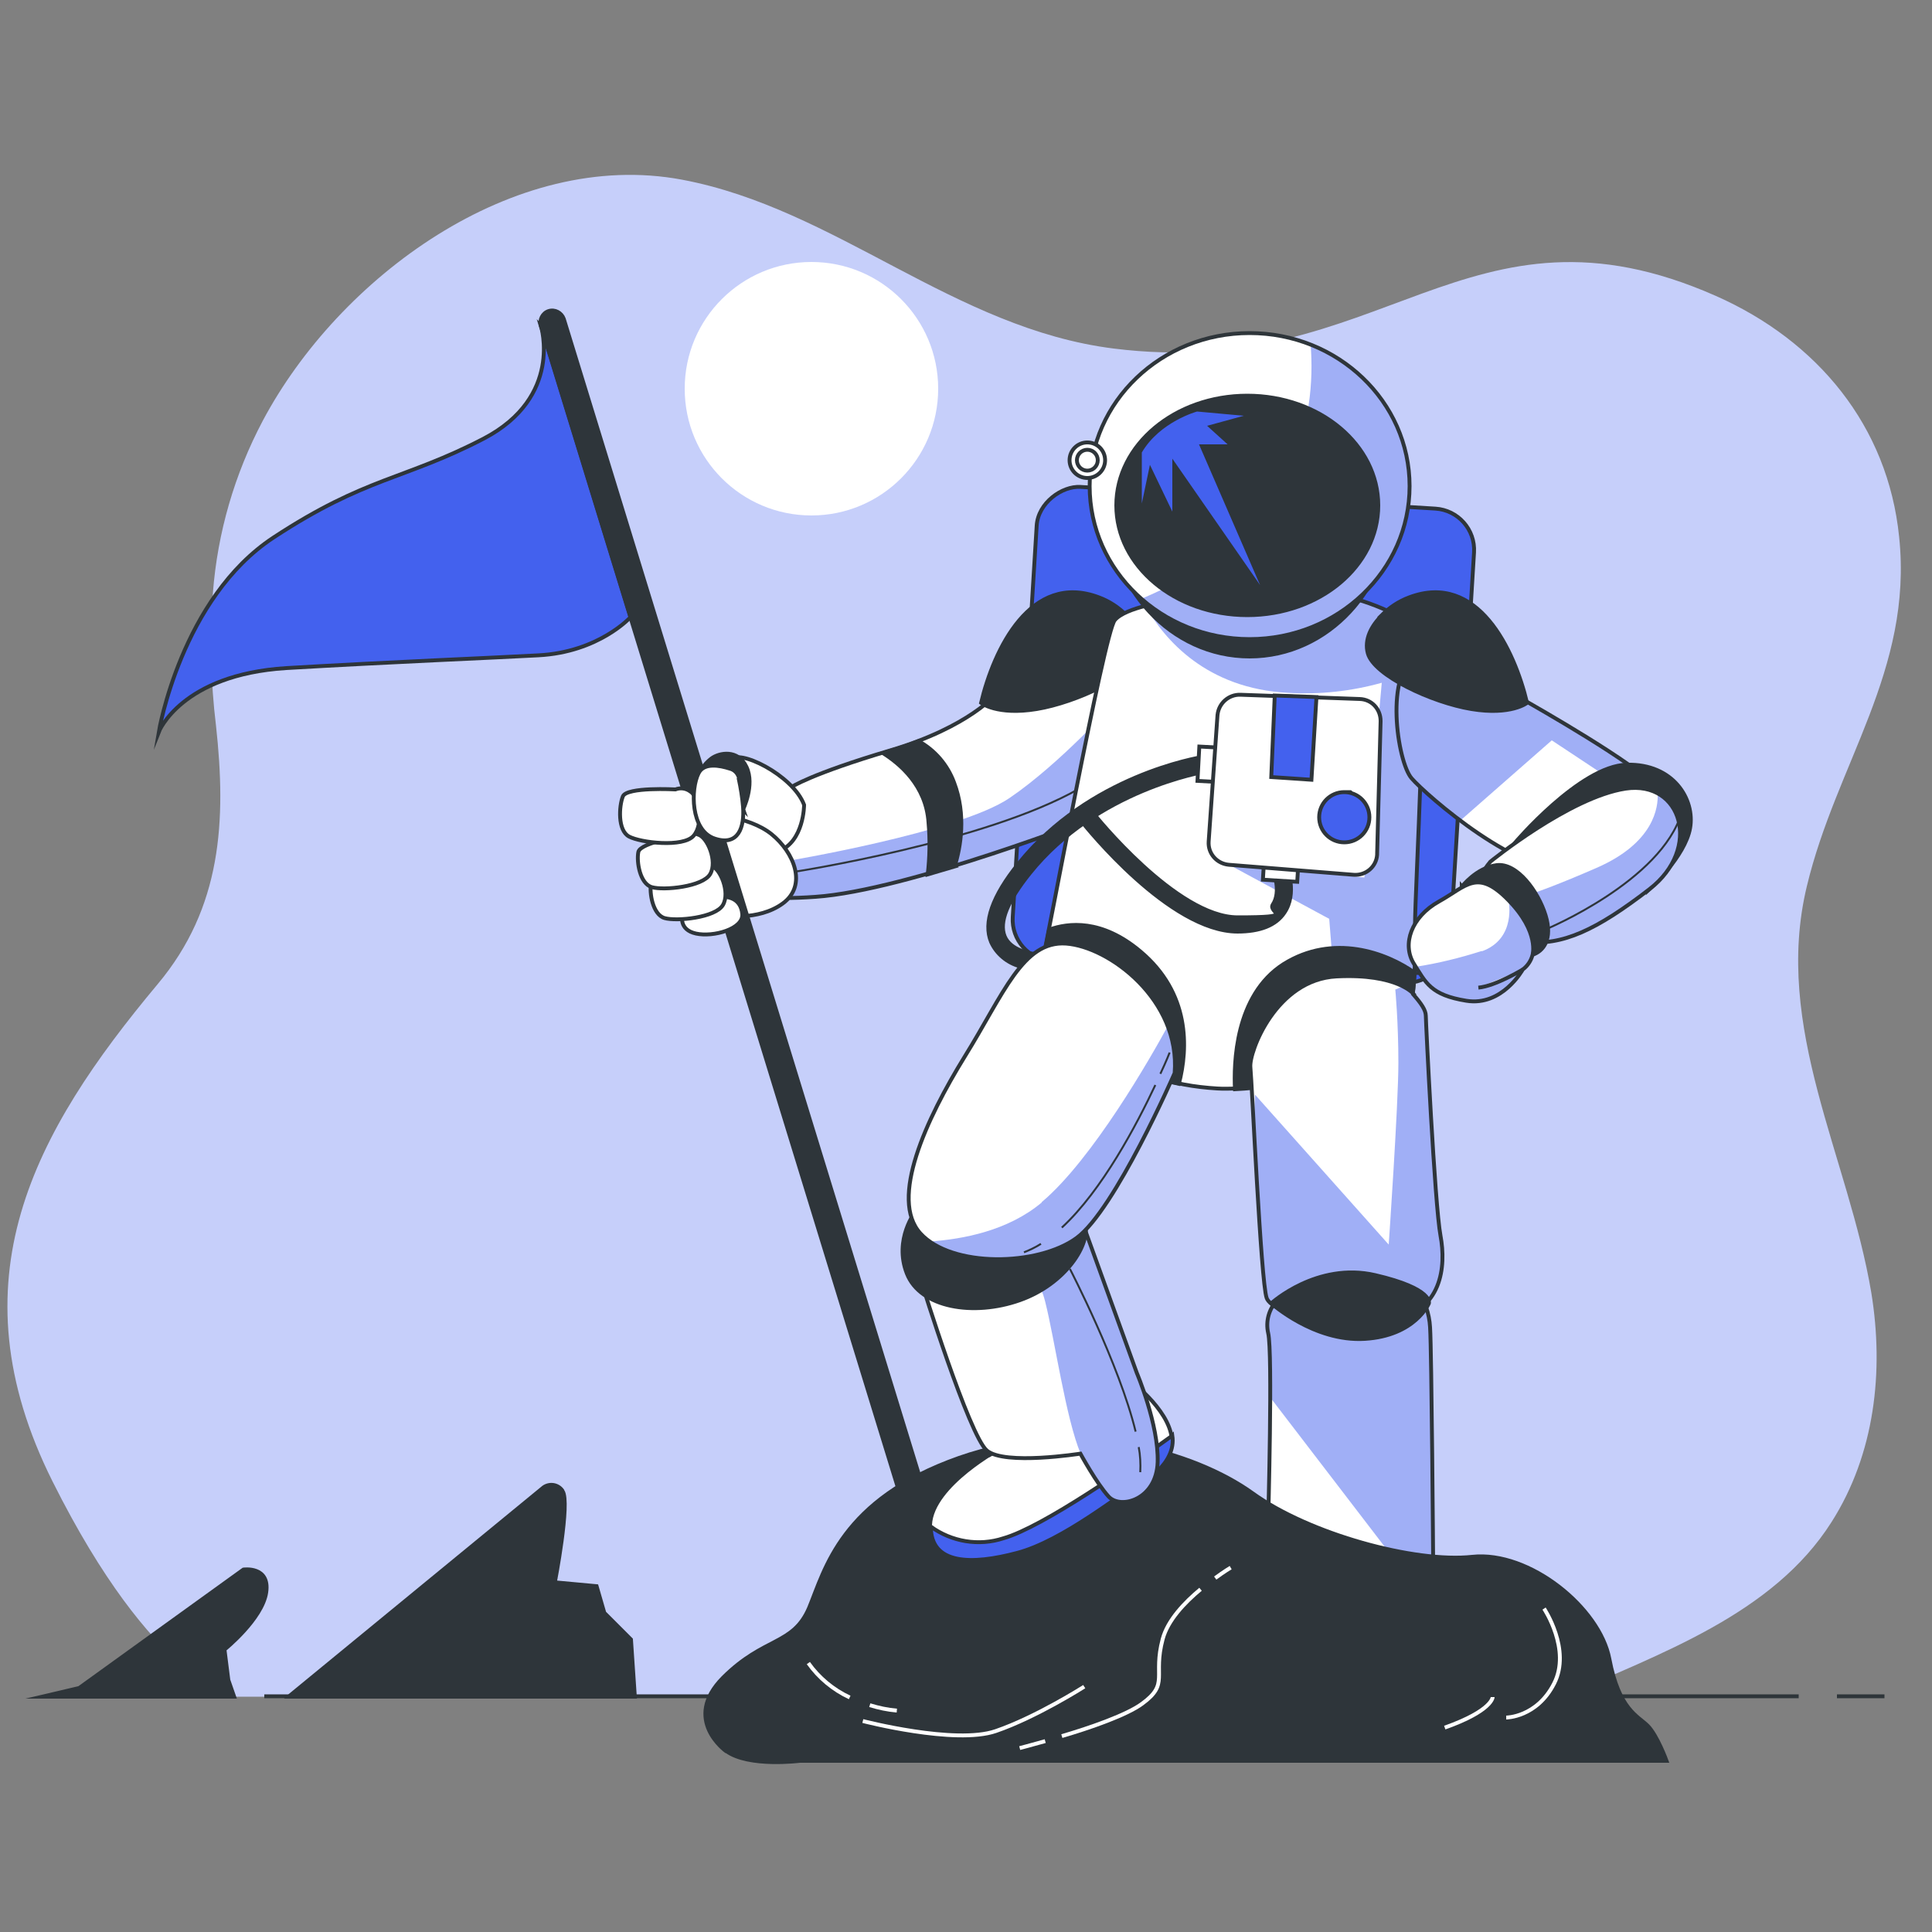 <?xml version="1.0" encoding="UTF-8"?>
<svg xmlns="http://www.w3.org/2000/svg" xmlns:xlink="http://www.w3.org/1999/xlink" version="1.1" viewBox="0 0 500 500">
  <rect x="0" y="0" width="500" height="500" fill="#808080" stroke="none"/>
  <!-- Generator: Adobe Illustrator 29.0.1, SVG Export Plug-In . SVG Version: 2.1.0 Build 192)  -->
  <defs>
    <style>
      .st0, .st1, .st2, .st3 {
        fill: none;
      }

      .st4 {
        mix-blend-mode: multiply;
        opacity: .5;
      }

      .st4, .st5, .st6, .st7, .st8 {
        fill: #4361ee;
      }

      .st4, .st9 {
        isolation: isolate;
      }

      .st1 {
        stroke-width: .5px;
      }

      .st1, .st2, .st3, .st6, .st10, .st11 {
        stroke-miterlimit: 10;
      }

      .st1, .st3, .st6, .st10, .st12, .st13, .st8, .st11 {
        stroke: #2e353a;
      }

      .st14 {
        fill: #c6cffa;
      }

      .st2 {
        stroke: #fff;
      }

      .st15 {
        opacity: .3;
      }

      .st15, .st7 {
        display: none;
      }

      .st16 {
        clip-path: url(#clippath-1);
      }

      .st17 {
        clip-path: url(#clippath-3);
      }

      .st18 {
        clip-path: url(#clippath-4);
      }

      .st19 {
        clip-path: url(#clippath-2);
      }

      .st20 {
        clip-path: url(#clippath-7);
      }

      .st21 {
        clip-path: url(#clippath-6);
      }

      .st22 {
        clip-path: url(#clippath-9);
      }

      .st23 {
        clip-path: url(#clippath-8);
      }

      .st24 {
        clip-path: url(#clippath-5);
      }

      .st25, .st10, .st12, .st13 {
        fill: #fff;
      }

      .st12 {
        stroke-miterlimit: 10;
        stroke-width: 1px;
      }

      .st13 {
        stroke-miterlimit: 10;
        stroke-width: 1px;
      }

      .st8 {
        stroke-miterlimit: 10;
        stroke-width: 1px;
      }

      .st26 {
        clip-path: url(#clippath);
      }

      .st11 {
        fill: #2e353a;
      }
    </style>
    <clipPath id="clippath">
      <path class="st0" d="M258,179.4s-7,8.7-27.6,14.8-25.6,9.5-25.6,9.5c0,0-12,4.1-16.1,14.4-4.1,10.3-1.6,15.7,22.3,14,23.9-1.6,73.4-21,73.4-21,0,0,9.1-16.5,7-30.5s-29.3-7-33.4-1.2Z"/>
    </clipPath>
    <clipPath id="clippath-1">
      <path class="st0" d="M302.4,155.6s-11.1,1.5-13.9,4.9-17.7,84.7-18.5,87,2.3,9.6,11.9,20c9.6,10.4,21.6,13.5,33.1,14.2,11.5.8,38.9-4.9,45.4-11.1,6.5-6.2,5.8-22.3,5.8-31.2s3.5-69.7,1.2-75c-2.3-5.4-17.3-10-19.6-10s-42.7.8-45.4,1.2Z"/>
    </clipPath>
    <clipPath id="clippath-2">
      <path class="st0" d="M330.5,336.5c-2.1,2.3-3,5.4-2.3,8.5,1.2,4.9,0,48.5,0,48.5,0,0,.4,10.4,18.5,13.1,18.1,2.7,24.2-2.3,24.2-2.3,0,0-.4-54.6-.8-60.8-.2-3.6-1.4-7.1-3.5-10l-36.2,3.1Z"/>
    </clipPath>
    <clipPath id="clippath-3">
      <path class="st0" d="M365.9,257.3s-4.2-5.4-20-4.6c-15.7.8-22.7,19.6-22.3,23.5s2.7,55.4,4.2,59.7c1.5,4.2,19.2,8.1,32.3,5.8,13.1-2.3,14.2-13.9,12.7-21.9s-3.8-55.4-3.8-56.9-1.2-3.2-3.2-5.5Z"/>
    </clipPath>
    <clipPath id="clippath-4">
      <ellipse class="st0" cx="323.4" cy="125.8" rx="41.4" ry="39.6"/>
    </clipPath>
    <clipPath id="clippath-5">
      <path class="st0" d="M392.2,179.9l1,.6c5.3,3,29.7,16.9,35.6,23.3,6.5,7.1-8.7,17.7-21.7,20.8-13,3.1-38.1-18.9-41.8-23.2s-7.1-27.6,1.5-31.9c8.7-4.3,25.4,10.5,25.4,10.5Z"/>
    </clipPath>
    <clipPath id="clippath-6">
      <path class="st0" d="M385.7,223s20.5-16.7,35-18.9,19.8,15.5,6.2,26c-13.6,10.5-22.6,14.8-32.2,13.6-9.6-1.2-17.3-10.8-9-20.7Z"/>
    </clipPath>
    <clipPath id="clippath-7">
      <path class="st0" d="M396.6,247.2s1.9-5.9-6.2-14.2c-8.1-8.4-10.8-3.7-18,.3s-9.6,11.1-6.5,16.1c3.1,4.9,4.3,8.1,13.6,9.6s14.6-8.1,14.6-8.1c1.2-.9,2.1-2.2,2.5-3.7Z"/>
    </clipPath>
    <clipPath id="clippath-8">
      <path class="st0" d="M238.5,331.9s12.3,39.6,16.9,43.5c4.6,3.9,24.2.8,24.2.8,0,0,4.2,7.7,7.3,11.1,3.1,3.4,12.4.8,12.7-8.9.3-9.6-5.4-23.1-5.4-23.1l-13.1-36.2s-15.4-3.1-29.7,0-13,12.7-13,12.7Z"/>
    </clipPath>
    <clipPath id="clippath-9">
      <path class="st0" d="M304,277.7s-15.4,35.4-25.4,42.7-32.3,7.7-40.4-1.2,1.5-29.6,11.5-45.8c10-16.1,15-30,26.2-29.2s29.6,14.6,28.1,33.5Z"/>
    </clipPath>
  </defs>
  <g class="st9">
    <g id="Layer_1">
      <g id="freepik--background-simple--inject-1--inject-2">
        <path class="st14" d="M55.1,153.4c1.2-15.6,5.6-30.7,12.9-44.5,19.6-36.9,64.8-70.6,108.5-62.4,39.9,7.5,70.3,38.5,111.7,43.7,69.3,8.7,91.5-42.1,155.9-13.6,26.2,11.6,44.5,33.6,47.4,62.4,3.6,34.5-16.3,58.6-23.9,90.4-8.8,36.6,10.8,70,16.7,105.2,3.3,20.3.9,41.7-10.3,59.3-15.2,24-44.7,34.1-69.4,45.2H60.6s-21-3.7-47-55.7c-26-52-4.9-90.3,27.2-128.7,16.6-19.8,17.8-42.3,15.1-66.9-1.4-11.4-1.6-22.9-.8-34.4Z"/>
      </g>
      <g id="freepik--Landscape--inject-1--inject-2">
        <path class="st7" d="M451.6,326.6c-.6-4-1.3-7.9-2.2-11.8l-37.2,18,39.4-6.3Z"/>
        <path class="st7" d="M267.5,188.5s-110.1,43.8-169.6,65.1c-9.9,15.9-17.5,33.2-22.4,51.2l94.5-41.3-74.8,48.9,54.4-9.5-1.4,6.8,146.8-39.4-212.2,96.6,32.6-29.9-46.9,17.9v.4c0,23.7,4.3,47.3,12.9,69.4l208.1-79.5-114.3,59.9,204-73.5-54.4,12.2,76.2-38.1h-42.1l78.3-27.9c-2.6-5.9-5.4-11.6-8.6-17.1l-156.8,53.1,146.1-69.9c-61.5-86.7-181.6-107.1-268.3-45.6-13.1,9.3-25,20.2-35.4,32.4l152.9-42.2Z"/>
        <path class="st7" d="M401.4,407.7c-3.5,0,27.7-16.5,50.9-28.5,2-15.8,2-31.8,0-47.6l-195.1,81.5,51.7-39.4-178.8,65.3h304.6c6.1-12.7,10.8-26,14-39.7-16.4,3.2-43.5,8.4-47.3,8.4Z"/>
        <g class="st15">
          <path class="st25" d="M451.6,326.6c-.6-4-1.3-7.9-2.2-11.8l-37.2,18,39.4-6.3Z"/>
          <path class="st25" d="M267.5,188.5s-110.1,43.8-169.6,65.1c-9.9,15.9-17.5,33.2-22.4,51.2l94.5-41.3-74.8,48.9,54.4-9.5-1.4,6.8,146.8-39.4-212.2,96.6,32.6-29.9-46.9,17.9v.4c0,23.7,4.3,47.3,12.9,69.4l208.1-79.5-114.3,59.9,204-73.5-54.4,12.2,76.2-38.1h-42.1l78.3-27.9c-2.6-5.9-5.4-11.6-8.6-17.1l-156.8,53.1,146.1-69.9c-61.5-86.7-181.6-107.1-268.3-45.6-13.1,9.3-25,20.2-35.4,32.4l152.9-42.2Z"/>
          <path class="st25" d="M401.4,407.7c-3.5,0,27.7-16.5,50.9-28.5,2-15.8,2-31.8,0-47.6l-195.1,81.5,51.7-39.4-178.8,65.3h304.6c6.1-12.7,10.8-26,14-39.7-16.4,3.2-43.5,8.4-47.3,8.4Z"/>
        </g>
        <circle class="st25" cx="210" cy="100.6" r="32.8"/>
        <line class="st3" x1="475.4" y1="439" x2="487.7" y2="439"/>
        <line class="st3" x1="68.4" y1="439" x2="465.5" y2="439"/>
        <path class="st11" d="M74.8,439l65.9-54.1c1.6-1.1,3.7-.7,4.8.8,0,0,0,.1.1.2,2,2.9-2,23.6-2,23.6l10.8,1,2,6.9,6.9,6.9,1,14.8h-89.6Z"/>
        <path class="st11" d="M20.7,436.7l42.3-30.5s6.9-1,5.9,5.9-10.8,14.8-10.8,14.8l1,7.9,1.5,4.3H10.9l9.8-2.3Z"/>
      </g>
      <g id="freepik--Character--inject-1--inject-2">
        <rect class="st8" x="260.3" y="133.4" width="122.9" height="113.4" rx="10.7" ry="10.7" transform="translate(112.4 499.7) rotate(-86.5)"/>
        <path class="st25" d="M258,179.4s-7,8.7-27.6,14.8-25.6,9.5-25.6,9.5c0,0-12,4.1-16.1,14.4s-1.6,15.7,22.3,14c23.9-1.6,73.4-21,73.4-21,0,0,9.1-16.5,7-30.5s-29.3-7-33.4-1.2Z"/>
        <g class="st26">
          <path class="st4" d="M202.8,223s.5,4.7.9,9.5c2.2,0,4.6,0,7.2-.3,23.9-1.7,73.4-21,73.4-21,3.5-6.7,5.9-14,7-21.5l-2.8-7.9s-14,15.7-27.2,24.7-58.6,16.5-58.6,16.5Z"/>
        </g>
        <path class="st3" d="M258,179.4s-7,8.7-27.6,14.8-25.6,9.5-25.6,9.5c0,0-12,4.1-16.1,14.4s-1.6,15.7,22.3,14c23.9-1.6,73.4-21,73.4-21,0,0,9.1-16.5,7-30.5s-29.3-7-33.4-1.2Z"/>
        <path class="st1" d="M205.7,225.6s49.3-7.6,73.6-21.5"/>
        <path class="st11" d="M247.1,224.1c1.5-4.8,3-13.2-.2-21.6-1.7-4.6-5-8.4-9.2-10.7-2.2.9-4.6,1.7-7.3,2.5l-1.9.6c4.3,2.7,11.2,8.4,11.8,18,.4,4.5.3,8.9-.2,13.4,2.4-.7,4.7-1.4,7.1-2.1Z"/>
        <path class="st11" d="M291.5,159.2c-2-2-4.4-3.6-7.1-4.6-17.7-6.7-27.2,13.5-30.5,27.3,0,0,4.1,3.3,14.4,1.6s25.2-8.7,26.8-14.4c1-3.6-.9-7.2-3.7-9.9Z"/>
        <path class="st10" d="M208.1,208.3s0,9.5-6.6,12-12.8-2.1-12.8-2.1c0,0-1.2-18.1.4-21.4s16.1,3.7,19,11.5Z"/>
        <path class="st25" d="M302.4,155.6s-11.1,1.5-13.9,4.9-17.7,84.7-18.5,87,2.3,9.6,11.9,20c9.6,10.4,21.6,13.5,33.1,14.2s38.9-4.9,45.4-11.1c6.5-6.2,5.8-22.3,5.8-31.2s3.5-69.7,1.2-75-17.3-10-19.6-10-42.7.8-45.4,1.2Z"/>
        <g class="st16">
          <path class="st4" d="M366.3,239.6c0-8.9,3.5-69.7,1.2-75.1s-17.3-10-19.6-10-42.7.8-45.4,1.2c-2,.3-4,.7-6,1.2,4.9,8.7,15.8,21.3,36.8,22.4,8.2.5,16.4-.4,24.3-2.6l-4.5,50.4-35-3.3,25.9,14,1.7,21.4,18.7,5.1c2.5-7.6,2.1-18.3,2.1-24.9Z"/>
        </g>
        <path class="st3" d="M302.4,155.6s-11.1,1.5-13.9,4.9-17.7,84.7-18.5,87,2.3,9.6,11.9,20c9.6,10.4,21.6,13.5,33.1,14.2s38.9-4.9,45.4-11.1c6.5-6.2,5.8-22.3,5.8-31.2s3.5-69.7,1.2-75-17.3-10-19.6-10-42.7.8-45.4,1.2Z"/>
        <path class="st11" d="M320.3,241.1c-17.6,0-39.3-27.2-40.2-28.3l2.9-2.3c.2.3,21.5,26.9,37.3,26.9s7.7-1.1,9.1-3.3c2.2-3.3.2-8.4.2-8.5l3.4-1.4c.1.3,2.8,7-.6,12-2.2,3.3-6.3,4.9-12.2,4.9Z"/>
        <path class="st11" d="M264.1,250c1.1-1,2.5-2.2,3.7-3.1-1-.1-6.3-.9-7.8-4.6s.8-9.2,6.5-16.3c17.4-21.7,45.1-26.2,45.4-26.3l-.6-3.8c-1.2.2-29.4,4.8-47.7,27.6-6.8,8.4-9.2,15.3-7.1,20.3,1.4,3.1,4.2,5.4,7.5,6.3Z"/>
        <rect class="st12" x="308.6" y="194.9" width="8.9" height="5.8" transform="translate(98.6 499.7) rotate(-86.9)"/>
        <rect class="st13" x="328.4" y="220.4" width="5.8" height="8.9" transform="translate(86.8 542) rotate(-86.5)"/>
        <path class="st10" d="M315.1,184.9l-2.3,32.9c-.2,3.1,2.1,5.7,5.2,6l32.4,2.6c3.1.2,5.8-2.1,6-5.2,0,0,0-.2,0-.3l.9-34.3c0-3.1-2.3-5.6-5.4-5.7l-30.9-1.1c-3-.1-5.6,2.2-5.9,5.2Z"/>
        <polygon class="st6" points="329.9 180 329 201.1 339.4 201.8 340.7 180.4 329.9 180"/>
        <path class="st6" d="M354.4,211.5c0,3.6-2.9,6.5-6.5,6.5s-6.5-2.9-6.5-6.5,2.9-6.5,6.5-6.5,0,0,0,0c3.6,0,6.5,2.9,6.5,6.5h0Z"/>
        <path class="st10" d="M186.9,236.9s9.3,1.6,15.7-3.1,2.9-13.2-2.9-17.9-17.5-6.2-22.3-3.9-2.3,11.1-.8,15.9,3.9,8.2,10.3,9.1Z"/>
        <path class="st6" d="M140,84.4s5.8,18.3-14.8,29.1c-20.6,10.7-30.5,9.9-54.4,25.6-23.9,15.7-29.7,50.3-29.7,50.3,0,0,5.8-14.8,33-16.5,27.2-1.6,54.4-2.7,65.2-3.3,15.7-.8,23.9-9.9,23.9-9.9l-23.1-75.2Z"/>
        <path class="st11" d="M233.6,389L140,84.4c-.5-1.6.4-3.4,2-3.9,0,0,0,0,0,0h0c1.6-.5,3.3.4,3.9,2l93.6,304.6-6,1.8Z"/>
        <path class="st10" d="M176.6,236.9s-1,3.7,3.5,4.7c4.5,1,12.4-1.2,12-5.1s-3.5-4.8-6.8-4.3-8.7,2.9-8.7,4.7Z"/>
        <path class="st10" d="M180.5,224.2s-11.5,1.8-12,4.3.4,8.2,3.5,9.1,13.2-.1,15.1-3.4-.7-9.5-3.1-10.2c-1.1-.5-2.4-.4-3.5.3Z"/>
        <path class="st10" d="M177.2,216.2s-11.5,1.8-12,4.3.4,8.2,3.5,9.1,13.2-.1,15.1-3.4-.7-9.5-3.1-10.2c-1.1-.5-2.4-.4-3.5.2Z"/>
        <path class="st10" d="M174.8,204.3s-12.6-.7-13.6,1.8-1.4,8.8,1.6,10.4,14,2.9,16.7-.2,1.4-10.2-.9-11.5c-1.1-.8-2.5-1-3.8-.5Z"/>
        <path class="st11" d="M192.3,209.5s3.1-6.3.9-11-7.1-3.7-9.1-2.2c-1.3,1-2.4,2.3-3.1,3.8,0,0,5.2-.1,7.4,2.1s4,7.4,4,7.4Z"/>
        <path class="st10" d="M191.3,201.5c-.3-1.3-1.2-2.3-2.5-2.6-2.5-.8-6.6-1.6-8,1.2-2.1,4.1-2.1,14.8,4.1,16.9s7.8-2.9,7.4-8.2c-.2-2.4-.6-4.9-1.1-7.2Z"/>
        <path class="st11" d="M366.2,251.8c-7.4-5.3-21.2-10.3-34-2.3-12.7,8.1-12.9,26-12.6,32.4,13-.6,35.1-5.7,40.8-11.1,4.1-3.9,5.3-11.6,5.7-19Z"/>
        <path class="st25" d="M330.5,336.5c-2.1,2.3-3,5.4-2.3,8.5,1.2,4.9,0,48.5,0,48.5,0,0,.4,10.4,18.5,13.1,18.1,2.7,24.2-2.3,24.2-2.3,0,0-.4-54.6-.8-60.8-.2-3.6-1.4-7.1-3.5-10l-36.2,3.1Z"/>
        <g class="st19">
          <path class="st4" d="M366.7,333.5l-36.2,3.1c-2.1,2.3-3,5.4-2.3,8.5.4,1.8.5,8.6.5,16.5l34.8,45.4c5.3-.9,7.4-2.6,7.4-2.6,0,0-.4-54.6-.8-60.8-.2-3.6-1.4-7.1-3.4-10Z"/>
        </g>
        <path class="st3" d="M330.5,336.5c-2.1,2.3-3,5.4-2.3,8.5,1.2,4.9,0,48.5,0,48.5,0,0,.4,10.4,18.5,13.1,18.1,2.7,24.2-2.3,24.2-2.3,0,0-.4-54.6-.8-60.8-.2-3.6-1.4-7.1-3.5-10l-36.2,3.1Z"/>
        <path class="st25" d="M365.9,257.3s-4.2-5.4-20-4.6c-15.7.8-22.7,19.6-22.3,23.5s2.7,55.4,4.2,59.7,19.2,8.1,32.3,5.8c13.1-2.3,14.2-13.9,12.7-21.9s-3.8-55.4-3.8-56.9-1.2-3.2-3.2-5.5Z"/>
        <g class="st17">
          <path class="st4" d="M372.8,319.6c-1.5-8.1-3.8-55.4-3.8-56.9s-1.2-3.1-3.1-5.4c-.8-.9-1.8-1.6-2.9-2l-1.9.8s.8,8.3.8,19-2.5,47-2.5,47l-34.6-38.8-.4,10c.9,16.7,2.3,39.8,3.3,42.6,1.5,4.2,19.2,8.1,32.3,5.8,13.1-2.3,14.3-13.9,12.7-22Z"/>
        </g>
        <path class="st3" d="M365.9,257.3s-4.2-5.4-20-4.6c-15.7.8-22.7,19.6-22.3,23.5s2.7,55.4,4.2,59.7,19.2,8.1,32.3,5.8c13.1-2.3,14.2-13.9,12.7-21.9s-3.8-55.4-3.8-56.9-1.2-3.2-3.2-5.5Z"/>
        <path class="st11" d="M329,337.3s11.1,10,24.2,9.2c13.1-.8,16.6-9.2,16.6-9.2,0,0,1.2-3.8-13.9-7.3s-26.9,7.3-26.9,7.3Z"/>
        <ellipse class="st11" cx="323.4" cy="130.3" rx="36.7" ry="39.6"/>
        <ellipse class="st25" cx="323.4" cy="125.8" rx="41.4" ry="39.6"/>
        <g class="st18">
          <path class="st4" d="M339.2,89.3c1.4,18.2-3.1,48.7-43.9,65.7,7.8,6.8,17.7,10.5,28.1,10.5,22.9,0,41.4-17.7,41.4-39.6s-10.6-30.6-25.6-36.6Z"/>
        </g>
        <ellipse class="st3" cx="323.4" cy="125.8" rx="41.4" ry="39.6"/>
        <circle class="st10" cx="281.4" cy="119.1" r="4.6"/>
        <circle class="st10" cx="281.4" cy="119.1" r="2.7"/>
        <ellipse class="st11" cx="322.8" cy="130.8" rx="33.9" ry="28.4"/>
        <path class="st5" d="M295.5,117.1v13.2l2.1-10,5.8,12.1v-13.7l22.7,32.7-15.8-36.4h7.4l-5.3-4.8,9.5-2.6-12.1-1.1s-9.6,2.6-14.3,10.6Z"/>
        <path class="st25" d="M392.2,179.9l1,.6c5.3,3,29.7,16.9,35.6,23.3,6.5,7.1-8.7,17.7-21.7,20.8s-38.1-18.9-41.8-23.2-7.1-27.6,1.5-31.9,25.4,10.5,25.4,10.5Z"/>
        <g class="st24">
          <path class="st4" d="M428.8,203.8c-5.8-6.3-30.3-20.3-35.6-23.3l-1-.6s-16.7-14.8-25.4-10.5-5.3,27.6-1.5,31.9c3.9,4,8.2,7.7,12.7,11l23.6-20.7,28.1,18.6c1.1-2.1.7-4.7-.9-6.4Z"/>
        </g>
        <path class="st3" d="M392.2,179.9l1,.6c5.3,3,29.7,16.9,35.6,23.3,6.5,7.1-8.7,17.7-21.7,20.8s-38.1-18.9-41.8-23.2-7.1-27.6,1.5-31.9,25.4,10.5,25.4,10.5Z"/>
        <path class="st11" d="M357.6,159.2c2-2,4.4-3.6,7.1-4.6,17.7-6.7,27.2,13.5,30.5,27.3,0,0-4.1,3.3-14.4,1.6s-25.2-8.7-26.8-14.4c-1-3.6.9-7.2,3.7-9.9Z"/>
        <path class="st11" d="M391.9,218.3s17-20.1,29.1-20.4,17.7,9,16.4,16.4-10.5,15.8-10.5,15.8c0,0,6.5-22.3-3.1-22.3s-31.9,10.5-31.9,10.5Z"/>
        <path class="st25" d="M385.7,223s20.5-16.7,35-18.9c14.6-2.2,19.8,15.5,6.2,26-13.6,10.5-22.6,14.8-32.2,13.6s-17.3-10.8-9-20.7Z"/>
        <g class="st21">
          <path class="st4" d="M429,205.3c.2,3.6-.9,12.8-15.8,19.3-19,8.3-22.8,8.3-22.8,8.3.6,3.1,0,6.2-1.5,8.9,1.8,1,3.8,1.6,5.8,1.9,9.6,1.2,18.6-3.1,32.2-13.6,10.6-8.2,9.8-20.7,2.1-24.8Z"/>
        </g>
        <path class="st3" d="M385.7,223s20.5-16.7,35-18.9c14.6-2.2,19.8,15.5,6.2,26-13.6,10.5-22.6,14.8-32.2,13.6s-17.3-10.8-9-20.7Z"/>
        <path class="st1" d="M400.3,240.4s29.7-12.4,34.9-30.1"/>
        <path class="st11" d="M378.3,229.5s3.7-4.9,9-5.6,10.8,6.8,12.7,13c1.9,6.2-.6,9.3-3.4,10.2-2.8.9-18.3-17.7-18.3-17.7Z"/>
        <path class="st25" d="M396.6,247.2s1.9-5.9-6.2-14.2-10.8-3.7-18,.3-9.6,11.1-6.5,16.1c3.1,4.9,4.3,8.1,13.6,9.6,9.3,1.5,14.6-8.1,14.6-8.1,1.2-.9,2.1-2.2,2.5-3.7Z"/>
        <g class="st20">
          <path class="st4" d="M383.5,246.1c-5.6,1.8-11.3,3.2-17.1,4.1,2.8,4.5,4.4,7.3,13.1,8.8,9.3,1.5,14.6-8.1,14.6-8.1,1.2-.9,2.1-2.2,2.5-3.7,0,0,1.9-5.9-6.2-14.2,0,0,2.2,9.9-6.9,13.2Z"/>
        </g>
        <path class="st3" d="M396.6,247.2s1.9-5.9-6.2-14.2-10.8-3.7-18,.3-9.6,11.1-6.5,16.1c3.1,4.9,4.3,8.1,13.6,9.6,9.3,1.5,14.6-8.1,14.6-8.1,1.2-.9,2.1-2.2,2.5-3.7Z"/>
        <path class="st10" d="M394.1,250.9s-7.1,4.3-11.5,4.7"/>
        <path class="st11" d="M187.9,453.2s-11.5-8.2-.8-19c10.7-10.7,18.1-8.3,22.3-18.1,4.1-9.9,8.2-28,38.8-38.8,30.5-10.7,61-1.6,75.9,9.1,14.8,10.7,42.1,18.1,56.9,16.5,14.8-1.6,33,13.2,35.5,26.4,2.5,13.2,7.4,14.8,9.9,17.3s4.9,9.1,4.9,9.1h-224.3s-13.2,1.7-19-2.5Z"/>
        <path class="st2" d="M399.6,416.3s7.1,10.6,2.6,19.4-12.4,8.8-12.4,8.8"/>
        <path class="st2" d="M386.3,439.2s0,3.5-12.4,7.9"/>
        <path class="st2" d="M270.5,450.6c-3.9,1.1-6.6,1.8-6.6,1.8"/>
        <path class="st2" d="M310.7,411.3c-4.1,3.4-8.5,8-9.8,12.9-2.6,9.7,1.8,11.5-5.3,16.7-3.9,2.9-13.3,6.2-20.8,8.4"/>
        <path class="st2" d="M318.5,405.7s-1.7,1-4,2.7"/>
        <path class="st2" d="M280.6,436.5s-12.4,7.9-22.9,11.5-34.4-2.6-34.4-2.6"/>
        <path class="st2" d="M219.9,439.3c-4.3-2-8-5.1-10.7-8.9"/>
        <path class="st2" d="M232.1,442.7c-2.4-.2-4.7-.7-7-1.4"/>
        <path class="st11" d="M295.1,246.2c-10-8.4-18.6-7.4-23.6-5.6-.8,4.1-1.3,6.7-1.4,7-.8,2.3,2.3,9.6,11.9,20,6.2,6.6,14.2,11.1,23.1,12.9,2.4-9.3,2.9-23.5-10-34.3Z"/>
        <path class="st10" d="M259.3,374.6s-18.1,9.6-18.6,20c-.4,10.4,10.4,10.4,22.3,7.3s27.3-15.8,30-16.9,11.9-6.5,10-14.2c-1.9-7.7-12.4-15-12.4-15l-31.4,18.9Z"/>
        <path class="st6" d="M303.3,371.6c-10.4,7.5-33.4,23.6-43.6,26.5-6.4,2.1-13.4.9-18.8-3,0,9.9,10.6,9.9,22.3,6.8,11.9-3.1,27.3-15.8,30-16.9s11.3-6.2,10.2-13.5Z"/>
        <path class="st25" d="M238.5,331.9s12.3,39.6,16.9,43.5c4.6,3.9,24.2.8,24.2.8,0,0,4.2,7.7,7.3,11.1,3.1,3.4,12.4.8,12.7-8.9s-5.4-23.1-5.4-23.1l-13.1-36.2s-15.4-3.1-29.7,0-13,12.7-13,12.7Z"/>
        <g class="st23">
          <path class="st4" d="M299.7,378.5c.4-9.6-5.4-23.1-5.4-23.1l-13.1-36.2c-8.2-1.4-16.5-1.7-24.7-.8-3.1,1-6.3,1.8-9.6,2.3-2.5,1-4.7,2.6-6.3,4.7,3.3,1.1,7,2.2,10.9,3.2,12.4,3.3,16.5-1.6,19,8.3,2.5,9.9,5.3,30.1,9.2,39.4,0,0,4.2,7.7,7.3,11.1s12.3.8,12.7-8.8Z"/>
        </g>
        <path class="st3" d="M238.5,331.9s12.3,39.6,16.9,43.5c4.6,3.9,24.2.8,24.2.8,0,0,4.2,7.7,7.3,11.1,3.1,3.4,12.4.8,12.7-8.9s-5.4-23.1-5.4-23.1l-13.1-36.2s-15.4-3.1-29.7,0-13,12.7-13,12.7Z"/>
        <path class="st1" d="M294.7,374.5c.4,2.1.5,4.3.4,6.5"/>
        <path class="st1" d="M276.9,328.4s12.8,24.7,17,42.1"/>
        <path class="st11" d="M237,313.4s-5.8,7.3-2.3,16.2,17.3,11.1,29.2,6.9c11.9-4.2,18.5-14.6,16.9-20s-43.9-3.1-43.9-3.1Z"/>
        <path class="st25" d="M304,277.7s-15.4,35.4-25.4,42.7c-10,7.3-32.3,7.7-40.4-1.2-8.1-8.9,1.5-29.6,11.5-45.8,10-16.1,15-30,26.2-29.2,11.2.8,29.6,14.6,28.1,33.5Z"/>
        <g class="st22">
          <path class="st4" d="M269.6,311.2c-8.7,7.3-20.3,9.5-29,10.1,9.5,6.6,28.8,5.7,37.9-1,10-7.3,25.4-42.7,25.4-42.7.3-4.1-.3-8.1-1.7-12-4.3,7.9-19.4,34.4-32.6,45.5Z"/>
        </g>
        <path class="st3" d="M304,277.7s-15.4,35.4-25.4,42.7c-10,7.3-32.3,7.7-40.4-1.2-8.1-8.9,1.5-29.6,11.5-45.8,10-16.1,15-30,26.2-29.2,11.2.8,29.6,14.6,28.1,33.5Z"/>
        <path class="st1" d="M269.4,321.9c-1.4.9-2.9,1.6-4.4,2.2"/>
        <path class="st1" d="M299,280.8c-4.8,10.2-13.7,27.2-24.2,36.9"/>
        <path class="st1" d="M302.7,272.4s-.8,2.1-2.4,5.5"/>
      </g>
    </g>
  </g>
</svg>